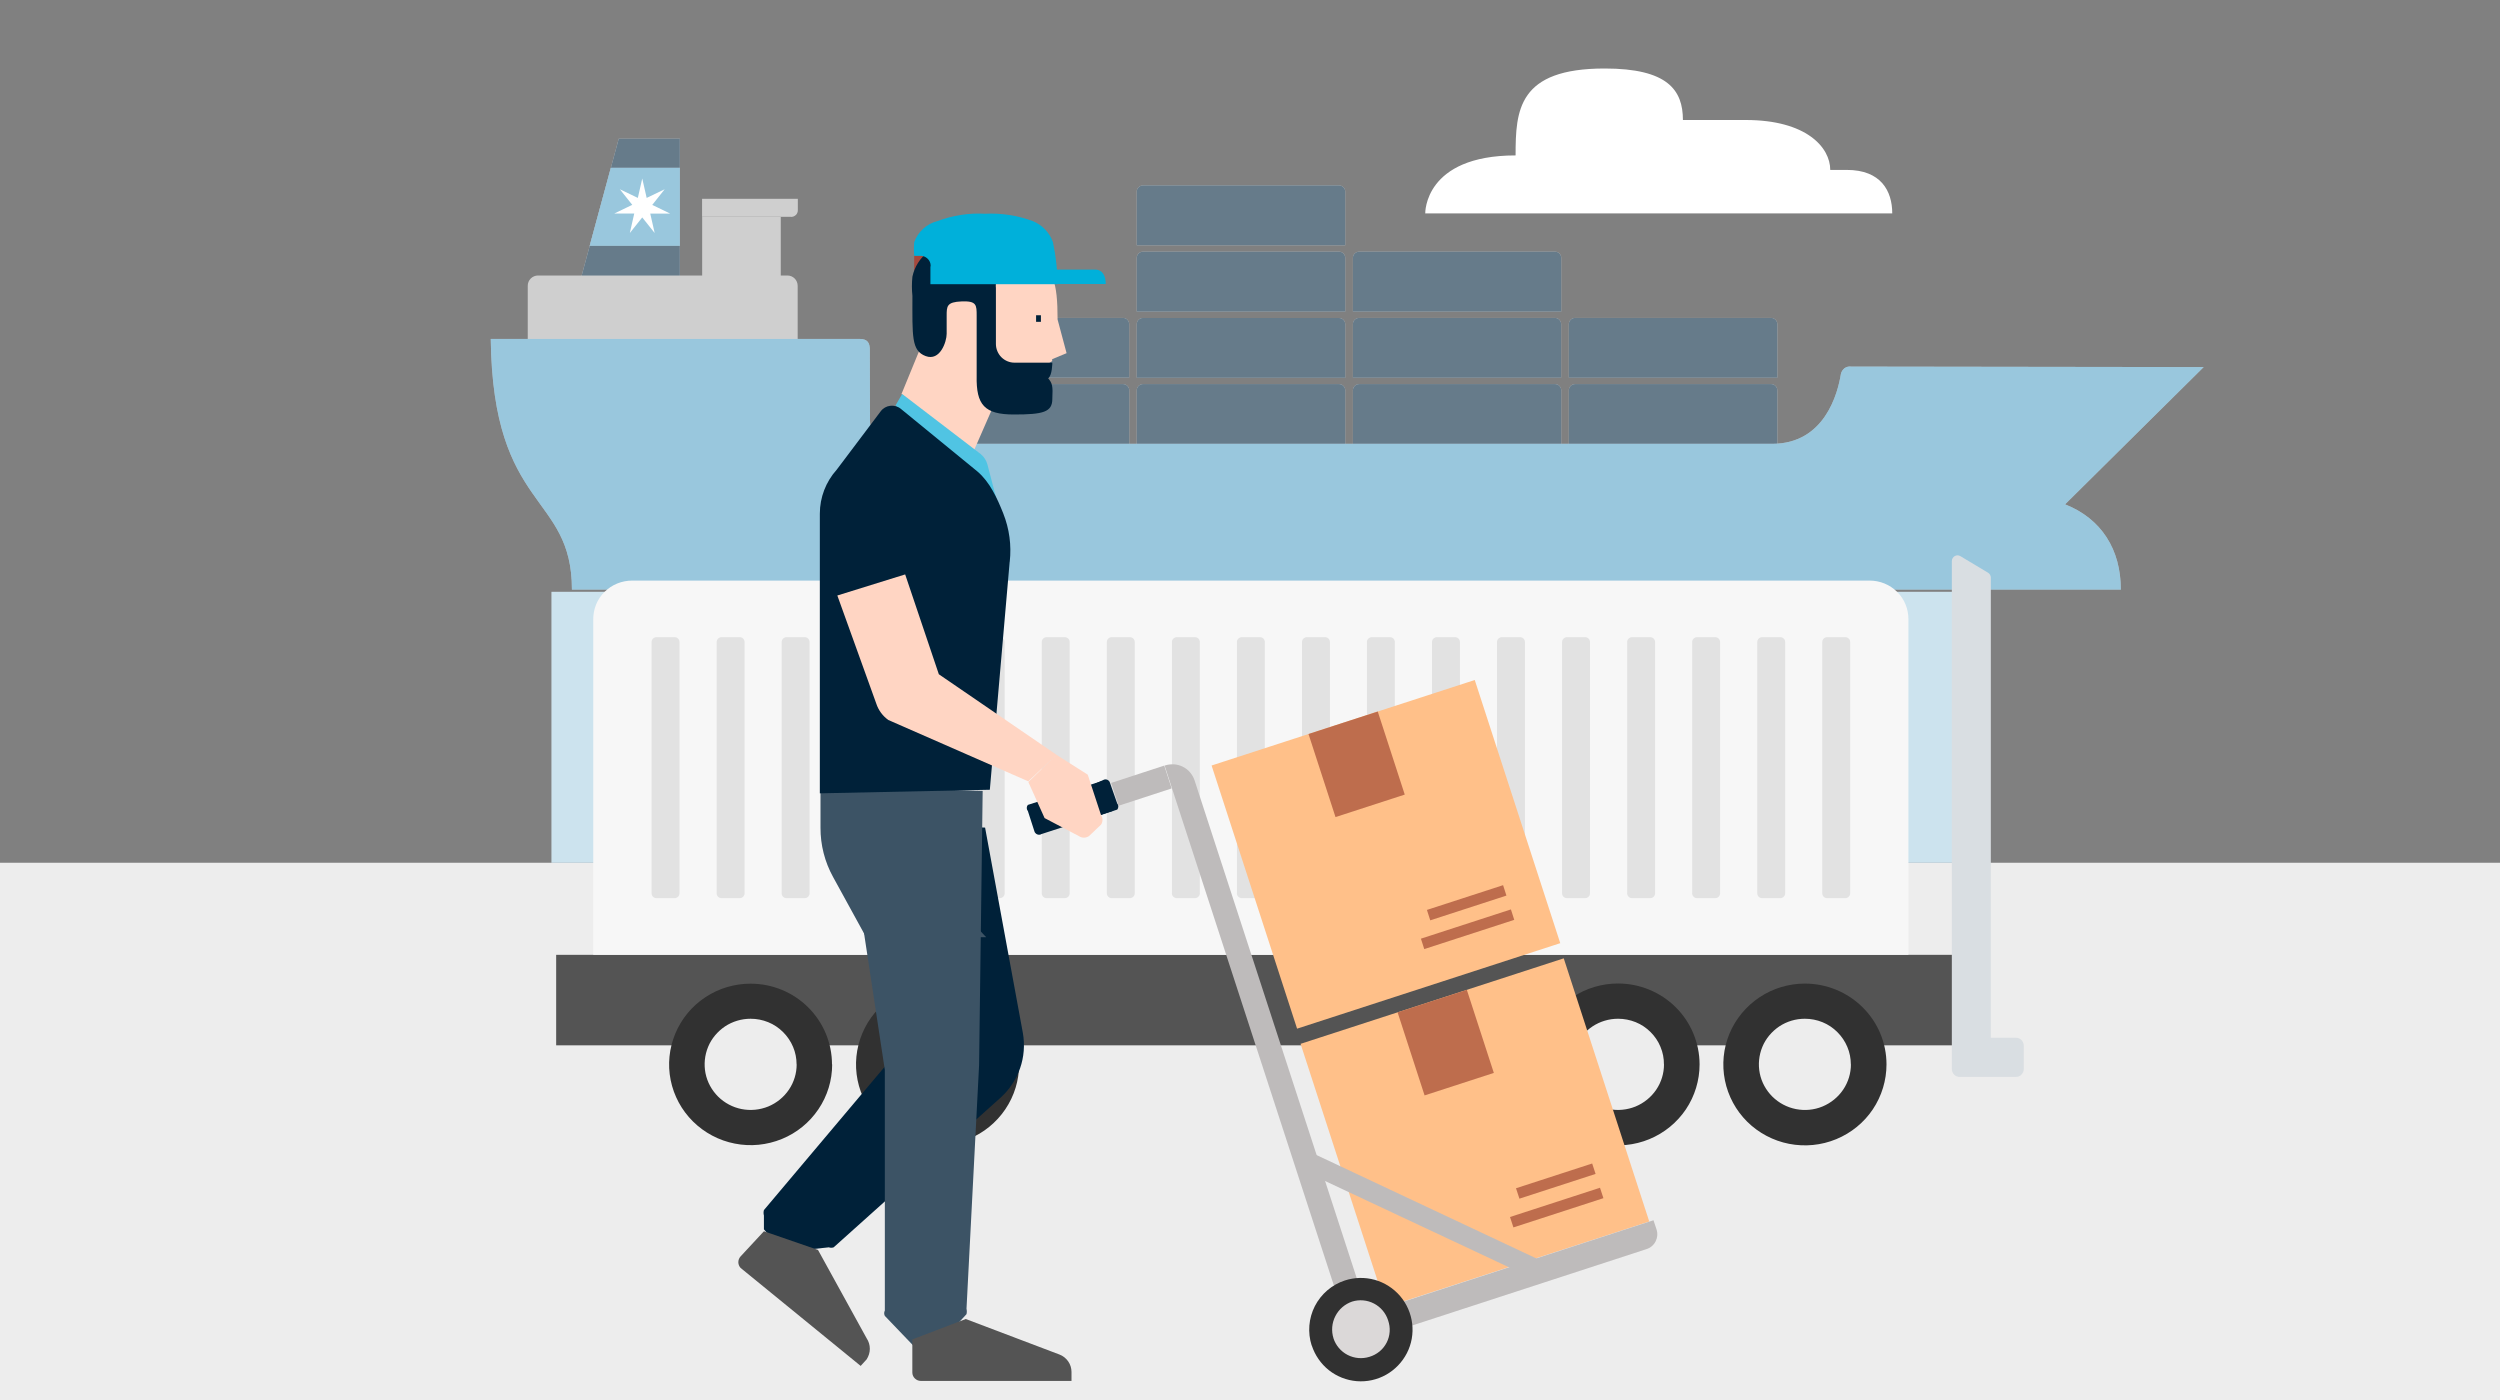 <?xml version="1.0" encoding="UTF-8"?>
<svg id="Layer_1" data-name="Layer 1" xmlns="http://www.w3.org/2000/svg" viewBox="0 0 300 168">
  <rect x="0" y="0" width="300" height="168" fill="#808080" stroke="none"/>
  <defs>
    <style>
      .cls-1 {
        fill: none;
      }

      .cls-2 {
        fill: #545454;
      }

      .cls-3 {
        fill: #002139;
      }

      .cls-4 {
        fill: #e2e2e2;
      }

      .cls-5 {
        fill: #a4483d;
      }

      .cls-6 {
        fill: #d9dee2;
      }

      .cls-7 {
        fill: #00b0da;
      }

      .cls-8 {
        fill: #ffd5c3;
      }

      .cls-9 {
        fill: #ffc089;
      }

      .cls-10 {
        fill: #50c4e3;
      }

      .cls-11 {
        fill: rgba(0, 36, 61, .6);
      }

      .cls-12 {
        fill: #fff;
      }

      .cls-13 {
        fill: rgba(0, 115, 171, .4);
      }

      .cls-14 {
        fill: #bebbbb;
      }

      .cls-15 {
        fill: #3c5365;
      }

      .cls-16 {
        fill: #dbd8d8;
      }

      .cls-17 {
        fill: rgba(0, 115, 171, .2);
      }

      .cls-18 {
        fill: #f7f7f7;
      }

      .cls-19 {
        fill: #be6d4d;
      }

      .cls-20 {
        fill: #313131;
      }

      .cls-21 {
        fill: #ededed;
      }

      .cls-22 {
        fill: #cfcfcf;
      }
    </style>
  </defs>
  <rect class="cls-1" x="84.18" y="-.18" width="168.18" height="168.18"/>
  <g>
    <path class="cls-12" d="M171.01,25.61h56.06c0-2.7-1.36-5.22-5.45-5.22h-1.99c0-2.7-2.86-5.99-10.14-5.99h-7.54c0-3.58-1.81-6.18-9.39-6.18-10.4,0-10.69,5-10.69,10.43-10.99,0-10.84,6.94-10.84,6.94Z"/>
    <path class="cls-21" d="M0,103.53h300v64.47H0v-64.47Z"/>
    <path class="cls-12" d="M66.18,71.02h168.18v32.51H66.18v-32.51Z"/>
    <path class="cls-17" d="M66.18,71.02h168.18v32.51H66.18v-32.51Z"/>
    <path class="cls-12" d="M81.58,33.99v-17.35h-7.33l-4.7,17.35h12.04Z"/>
    <path class="cls-11" d="M81.58,33.99v-17.35h-7.33l-4.7,17.35h12.04Z"/>
    <path class="cls-12" d="M136.41,45.33v-6.44c0-.1.02-.19.06-.28.04-.09.09-.17.16-.24.07-.07.15-.12.24-.16.09-.04.19-.06.28-.05h23.54c.2,0,.38.08.52.22.14.14.22.33.22.52v6.44h-25.03Z"/>
    <path class="cls-11" d="M136.41,45.33v-6.44c0-.1.02-.19.06-.28.04-.09.09-.17.16-.24.07-.07.15-.12.24-.16.09-.04.19-.06.28-.05h23.54c.2,0,.38.08.52.22.14.14.22.33.22.52v6.44h-25.03Z"/>
    <path class="cls-12" d="M136.41,37.39v-6.45c0-.2.08-.38.22-.52.14-.14.33-.22.52-.22h23.54c.2,0,.38.08.52.22.14.14.22.33.22.52v6.45h-25.03Z"/>
    <path class="cls-11" d="M136.41,37.39v-6.45c0-.2.08-.38.22-.52.14-.14.33-.22.52-.22h23.54c.2,0,.38.08.52.22.14.14.22.33.22.52v6.45h-25.03Z"/>
    <path class="cls-12" d="M136.41,29.44v-6.45c0-.2.08-.38.22-.52.14-.14.33-.22.52-.22h23.54c.2,0,.38.08.52.22.14.14.22.33.22.52v6.45h-25.03Z"/>
    <path class="cls-11" d="M136.41,29.44v-6.45c0-.2.08-.38.22-.52.14-.14.33-.22.52-.22h23.54c.2,0,.38.08.52.22.14.14.22.33.22.52v6.45h-25.03Z"/>
    <path class="cls-12" d="M110.48,53.28v-6.45c0-.2.08-.38.22-.52.14-.14.33-.22.52-.22h23.54c.2,0,.39.08.53.22.14.14.22.33.22.52v6.45h-25.03Z"/>
    <path class="cls-11" d="M110.48,53.28v-6.45c0-.2.08-.38.22-.52.14-.14.33-.22.52-.22h23.54c.2,0,.39.08.53.22.14.14.22.33.22.52v6.45h-25.03Z"/>
    <path class="cls-12" d="M110.48,45.33v-6.44c0-.2.08-.38.22-.52.14-.14.33-.22.52-.22h23.54c.1,0,.19.02.28.05.09.04.17.09.24.16.07.07.12.15.16.24.04.09.06.19.06.28v6.44h-25.03Z"/>
    <path class="cls-11" d="M110.48,45.33v-6.44c0-.2.08-.38.22-.52.14-.14.33-.22.52-.22h23.54c.1,0,.19.02.28.05.09.04.17.09.24.16.07.07.12.15.16.24.04.09.06.19.06.28v6.44h-25.03Z"/>
    <path class="cls-12" d="M136.41,53.28v-6.45c0-.2.08-.38.22-.52.14-.14.33-.22.52-.22h23.54c.2,0,.38.08.52.22.14.14.22.33.22.52v6.45h-25.03Z"/>
    <path class="cls-11" d="M136.41,53.28v-6.45c0-.2.08-.38.22-.52.14-.14.33-.22.52-.22h23.54c.2,0,.38.08.52.22.14.14.22.33.22.52v6.45h-25.03Z"/>
    <path class="cls-12" d="M162.35,45.33v-6.44c0-.1.02-.19.05-.28.04-.09.09-.17.16-.24.07-.07.15-.12.24-.16.09-.04.19-.06.28-.06h23.52c.2,0,.38.08.52.22.14.14.22.33.22.52v6.44h-25Z"/>
    <path class="cls-11" d="M162.35,45.33v-6.44c0-.1.02-.19.05-.28.04-.09.09-.17.16-.24.07-.07.15-.12.24-.16.09-.04.19-.06.28-.06h23.52c.2,0,.38.08.52.22.14.14.22.33.22.52v6.44h-25Z"/>
    <path class="cls-12" d="M188.26,45.33v-6.44c0-.2.08-.38.22-.52.14-.14.33-.22.52-.22h23.54c.2,0,.38.08.52.22.14.14.22.33.22.52v6.44h-25.02Z"/>
    <path class="cls-11" d="M188.26,45.33v-6.44c0-.2.08-.38.22-.52.14-.14.33-.22.52-.22h23.54c.2,0,.38.08.52.22.14.14.22.33.22.52v6.44h-25.02Z"/>
    <path class="cls-12" d="M162.35,37.39v-6.45c0-.2.08-.38.22-.52.14-.14.33-.22.52-.22h23.52c.2,0,.38.08.52.22.14.14.22.33.22.52v6.45h-25Z"/>
    <path class="cls-11" d="M162.35,37.39v-6.45c0-.2.08-.38.22-.52.14-.14.33-.22.52-.22h23.52c.2,0,.38.08.52.22.14.14.22.33.22.52v6.45h-25Z"/>
    <path class="cls-12" d="M162.35,53.28v-6.45c0-.2.08-.38.22-.52.14-.14.33-.22.52-.22h23.52c.2,0,.38.08.52.22.14.14.22.33.22.52v6.45h-25Z"/>
    <path class="cls-11" d="M162.35,53.28v-6.45c0-.2.08-.38.22-.52.14-.14.33-.22.52-.22h23.52c.2,0,.38.08.52.22.14.14.22.33.22.52v6.45h-25Z"/>
    <path class="cls-12" d="M188.26,53.28v-6.45c0-.2.08-.38.22-.52.14-.14.33-.22.52-.22h23.54c.2,0,.38.08.52.22.14.14.22.33.22.52v6.45h-25.02Z"/>
    <path class="cls-11" d="M188.26,53.28v-6.45c0-.2.08-.38.22-.52.14-.14.33-.22.52-.22h23.54c.2,0,.38.08.52.22.14.14.22.33.22.52v6.45h-25.02Z"/>
    <path class="cls-22" d="M84.26,34h9.43v-7.97h-9.43v7.97Z"/>
    <path class="cls-22" d="M63.33,41.71v-7.42c0-.33.13-.64.36-.87.23-.23.55-.36.87-.36h29.93c.33,0,.64.13.87.36.23.23.36.55.36.87v7.43h-32.41Z"/>
    <path class="cls-22" d="M94.93,26.02h-10.68v-2.16h11.49v1.37c0,.11-.02.21-.06.31-.04.1-.1.19-.18.26-.08.07-.16.13-.26.17-.1.04-.2.06-.31.06Z"/>
    <path class="cls-12" d="M70.76,29.5h10.82v-9.36h-8.28l-2.54,9.36Z"/>
    <path class="cls-13" d="M70.76,29.5h10.82v-9.36h-8.28l-2.54,9.36Z"/>
    <path class="cls-12" d="M75.87,24.58l-1.49-1.87h0s2.16,1.04,2.16,1.04l.53-2.33h0l.53,2.33,2.16-1.04h0s-1.49,1.88-1.49,1.88l2.15,1.04h0s-2.39,0-2.39,0l.53,2.33h0s-1.49-1.87-1.49-1.87l-1.49,1.87h0s.53-2.34.53-2.34h-2.39s2.15-1.04,2.15-1.04Z"/>
    <path class="cls-12" d="M104.38,41.95c0,2.16.02,6.51.02,8.52,0,2.72,3.33,2.79,3.33,2.79h104.92c6.33,0,7.89-6.09,8.26-8.4.06-.27.22-.51.44-.68.23-.16.51-.23.78-.19l42.31.06-16.63,16.47c4.38,1.73,6.69,5.44,6.69,10.23H68.63c0-11.62-9.49-9.32-9.74-30.08h44.27c.96,0,1.21.5,1.22,1.27"/>
    <path class="cls-13" d="M104.38,41.95c0,2.16.02,6.51.02,8.52,0,2.72,3.33,2.79,3.33,2.79h104.92c6.33,0,7.89-6.09,8.26-8.4.06-.27.22-.51.44-.68.23-.16.51-.23.78-.19l42.31.06-16.63,16.47c4.38,1.73,6.69,5.44,6.69,10.23H68.63c0-11.62-9.49-9.32-9.74-30.08h44.27c.96,0,1.21.5,1.22,1.27"/>
    <path class="cls-2" d="M234.72,114.58H66.74v10.86h167.98v-10.86Z"/>
    <path class="cls-18" d="M229.01,114.58v-40.29c0-.61-.12-1.21-.35-1.77-.23-.56-.58-1.07-1.01-1.5-.43-.43-.95-.77-1.51-1-.57-.23-1.17-.35-1.79-.35H75.86c-.61,0-1.22.12-1.79.35s-1.08.57-1.52,1c-.43.43-.78.94-1.01,1.5-.23.56-.35,1.17-.35,1.77v40.29h157.83Z"/>
    <path class="cls-4" d="M80.95,76.46h-2.17c-.32,0-.59.26-.59.58v30.16c0,.32.26.58.59.58h2.17c.32,0,.59-.26.59-.58v-30.16c0-.32-.26-.58-.59-.58Z"/>
    <path class="cls-4" d="M88.76,76.46h-2.17c-.32,0-.59.26-.59.58v30.16c0,.32.26.58.59.58h2.17c.32,0,.59-.26.59-.58v-30.16c0-.32-.26-.58-.59-.58Z"/>
    <path class="cls-4" d="M96.56,76.46h-2.17c-.32,0-.59.26-.59.58v30.16c0,.32.26.58.59.58h2.17c.32,0,.59-.26.59-.58v-30.16c0-.32-.26-.58-.59-.58Z"/>
    <path class="cls-4" d="M104.36,76.46h-2.17c-.32,0-.59.26-.59.58v30.16c0,.32.26.58.59.58h2.17c.32,0,.59-.26.59-.58v-30.16c0-.32-.26-.58-.59-.58Z"/>
    <path class="cls-4" d="M112.16,76.46h-2.17c-.32,0-.59.26-.59.58v30.16c0,.32.26.58.59.58h2.17c.32,0,.59-.26.59-.58v-30.16c0-.32-.26-.58-.59-.58Z"/>
    <path class="cls-4" d="M119.97,76.46h-2.17c-.32,0-.59.26-.59.58v30.16c0,.32.26.58.59.58h2.17c.32,0,.59-.26.59-.58v-30.16c0-.32-.26-.58-.59-.58Z"/>
    <path class="cls-4" d="M127.77,76.46h-2.17c-.32,0-.59.26-.59.58v30.16c0,.32.26.58.59.58h2.17c.32,0,.59-.26.59-.58v-30.16c0-.32-.26-.58-.59-.58Z"/>
    <path class="cls-4" d="M135.58,76.46h-2.17c-.32,0-.59.26-.59.58v30.16c0,.32.26.58.59.58h2.17c.32,0,.59-.26.59-.58v-30.16c0-.32-.26-.58-.59-.58Z"/>
    <path class="cls-4" d="M143.39,76.46h-2.17c-.32,0-.59.26-.59.58v30.16c0,.32.26.58.59.58h2.17c.32,0,.59-.26.59-.58v-30.16c0-.32-.26-.58-.59-.58Z"/>
    <path class="cls-4" d="M151.19,76.46h-2.17c-.32,0-.59.26-.59.58v30.16c0,.32.26.58.59.58h2.17c.32,0,.59-.26.59-.58v-30.16c0-.32-.26-.58-.59-.58Z"/>
    <path class="cls-4" d="M159,76.46h-2.17c-.32,0-.59.26-.59.58v30.16c0,.32.26.58.59.58h2.17c.32,0,.59-.26.59-.58v-30.16c0-.32-.26-.58-.59-.58Z"/>
    <path class="cls-4" d="M166.79,76.46h-2.17c-.32,0-.59.26-.59.58v30.16c0,.32.26.58.59.58h2.17c.32,0,.59-.26.59-.58v-30.16c0-.32-.26-.58-.59-.58Z"/>
    <path class="cls-4" d="M174.6,76.46h-2.17c-.32,0-.59.26-.59.58v30.16c0,.32.26.58.59.58h2.17c.32,0,.59-.26.59-.58v-30.16c0-.32-.26-.58-.59-.58Z"/>
    <path class="cls-4" d="M182.4,76.46h-2.17c-.32,0-.59.26-.59.58v30.16c0,.32.26.58.59.58h2.17c.32,0,.59-.26.59-.58v-30.16c0-.32-.26-.58-.59-.58Z"/>
    <path class="cls-4" d="M190.21,76.46h-2.17c-.32,0-.59.26-.59.58v30.16c0,.32.26.58.59.58h2.17c.32,0,.59-.26.59-.58v-30.16c0-.32-.26-.58-.59-.58Z"/>
    <path class="cls-4" d="M198.02,76.46h-2.17c-.32,0-.59.26-.59.58v30.16c0,.32.26.58.59.58h2.17c.32,0,.59-.26.59-.58v-30.16c0-.32-.26-.58-.59-.58Z"/>
    <path class="cls-4" d="M205.82,76.46h-2.17c-.32,0-.59.26-.59.58v30.16c0,.32.26.58.59.58h2.17c.32,0,.59-.26.59-.58v-30.16c0-.32-.26-.58-.59-.58Z"/>
    <path class="cls-4" d="M213.63,76.46h-2.17c-.32,0-.59.26-.59.58v30.16c0,.32.26.58.59.58h2.17c.32,0,.59-.26.59-.58v-30.16c0-.32-.26-.58-.59-.58Z"/>
    <path class="cls-4" d="M221.43,76.46h-2.17c-.32,0-.59.26-.59.58v30.16c0,.32.26.58.59.58h2.17c.32,0,.59-.26.59-.58v-30.16c0-.32-.26-.58-.59-.58Z"/>
    <path class="cls-20" d="M99.86,127.72c0,1.92-.57,3.79-1.65,5.39-1.07,1.59-2.6,2.84-4.39,3.57-1.79.73-3.75.93-5.65.55-1.9-.37-3.64-1.3-5.01-2.65-1.37-1.36-2.3-3.08-2.68-4.96-.38-1.88-.18-3.83.56-5.6.74-1.77,1.99-3.29,3.6-4.35,1.61-1.07,3.5-1.63,5.43-1.63,2.59,0,5.08,1.02,6.91,2.84,1.83,1.82,2.86,4.28,2.86,6.86Z"/>
    <path class="cls-21" d="M95.6,127.72c0,1.08-.32,2.14-.93,3.04-.61.9-1.47,1.6-2.48,2.02-1.01.41-2.12.52-3.19.31-1.07-.21-2.05-.73-2.83-1.5-.77-.77-1.3-1.74-1.51-2.8-.21-1.06-.1-2.16.31-3.16s1.13-1.85,2.03-2.46c.91-.6,1.98-.92,3.07-.92.73,0,1.44.14,2.11.41.67.27,1.28.68,1.79,1.19.51.51.92,1.11,1.2,1.78.28.66.42,1.38.42,2.1Z"/>
    <path class="cls-20" d="M122.29,127.72c0,1.92-.57,3.79-1.65,5.39-1.07,1.59-2.6,2.84-4.39,3.57-1.79.73-3.75.93-5.65.55-1.9-.37-3.64-1.3-5.01-2.65-1.37-1.36-2.3-3.08-2.68-4.96-.38-1.88-.18-3.83.56-5.6.74-1.77,1.99-3.29,3.6-4.35,1.61-1.07,3.5-1.63,5.43-1.63,2.59,0,5.08,1.03,6.91,2.84,1.83,1.82,2.86,4.28,2.87,6.85Z"/>
    <path class="cls-21" d="M118.03,127.72c0,1.08-.32,2.14-.93,3.04-.61.9-1.47,1.6-2.48,2.02-1.01.41-2.12.52-3.19.31-1.07-.21-2.05-.73-2.83-1.5-.77-.77-1.3-1.74-1.51-2.8-.21-1.06-.1-2.16.31-3.16s1.13-1.85,2.03-2.46c.91-.6,1.98-.92,3.07-.92.73,0,1.44.14,2.11.41.67.27,1.28.68,1.79,1.19.51.51.92,1.11,1.2,1.78.28.66.42,1.38.42,2.1Z"/>
    <path class="cls-20" d="M203.95,127.72c0,1.92-.57,3.8-1.64,5.4-1.08,1.6-2.6,2.84-4.39,3.58-1.79.74-3.76.93-5.66.55-1.9-.37-3.65-1.3-5.02-2.66s-2.3-3.09-2.68-4.97c-.38-1.88-.18-3.84.56-5.61.74-1.77,2-3.29,3.61-4.36,1.61-1.07,3.51-1.63,5.44-1.63,2.59,0,5.08,1.03,6.91,2.84,1.83,1.82,2.86,4.28,2.87,6.85Z"/>
    <path class="cls-21" d="M199.68,127.72c0,1.08-.32,2.14-.93,3.04-.61.9-1.47,1.6-2.48,2.02-1.01.41-2.12.52-3.19.31-1.07-.21-2.05-.73-2.83-1.5-.77-.77-1.3-1.74-1.51-2.81-.21-1.06-.1-2.16.32-3.16.42-1,1.13-1.85,2.04-2.45.91-.6,1.98-.92,3.07-.92.72,0,1.44.14,2.11.41.67.27,1.28.68,1.79,1.19.51.51.92,1.11,1.19,1.78.28.66.42,1.38.41,2.1Z"/>
    <path class="cls-20" d="M226.38,127.72c0,1.92-.57,3.8-1.64,5.4-1.07,1.6-2.6,2.84-4.39,3.58-1.79.74-3.76.93-5.66.56-1.9-.37-3.65-1.3-5.02-2.65-1.37-1.36-2.3-3.09-2.68-4.97-.38-1.88-.19-3.84.55-5.61s2-3.29,3.61-4.36c1.61-1.07,3.5-1.64,5.44-1.64,2.59,0,5.08,1.02,6.92,2.84s2.87,4.28,2.87,6.86Z"/>
    <path class="cls-21" d="M222.11,127.72c0,1.08-.32,2.14-.93,3.04-.61.9-1.47,1.6-2.48,2.02s-2.12.52-3.19.31c-1.07-.21-2.05-.73-2.83-1.5-.77-.77-1.3-1.74-1.51-2.8-.21-1.06-.1-2.16.31-3.16s1.13-1.85,2.03-2.46c.91-.6,1.97-.92,3.07-.92.73,0,1.44.14,2.11.41.67.27,1.28.68,1.79,1.19.51.51.92,1.11,1.2,1.78.28.66.42,1.38.42,2.1Z"/>
    <path class="cls-6" d="M242.85,125.48v2.8c0,.25-.1.49-.27.67-.17.18-.41.28-.66.28h-6.77c-.25,0-.48-.1-.66-.28-.17-.18-.27-.42-.27-.67v-60.94c0-.54.58-.88,1.03-.6l3.31,1.98c.21.13.34.35.34.6v55.21h3.02c.25,0,.48.1.66.28.17.18.27.42.27.67Z"/>
    <path class="cls-9" d="M156.07,125.26l31.58-10.26,10.26,31.58-31.58,10.26-10.26-31.58Z"/>
    <path class="cls-19" d="M167.71,121.48l8.31-2.7,3.24,9.97-8.31,2.7-3.24-9.97Z"/>
    <path class="cls-19" d="M181.92,142.59l9.14-2.97.41,1.25-9.14,2.97-.41-1.25Z"/>
    <path class="cls-19" d="M181.2,146.04l10.8-3.51.41,1.25-10.8,3.51-.41-1.25Z"/>
    <path class="cls-9" d="M145.39,91.86l31.58-10.26,10.26,31.58-31.58,10.26-10.26-31.58Z"/>
    <path class="cls-19" d="M157.02,88.08l8.31-2.7,3.24,9.97-8.31,2.7-3.24-9.97Z"/>
    <path class="cls-19" d="M171.23,109.19l9.14-2.97.4,1.25-9.14,2.97-.4-1.25Z"/>
    <path class="cls-19" d="M170.51,112.64l10.8-3.51.4,1.25-10.8,3.51-.4-1.25Z"/>
    <path class="cls-3" d="M118.21,99.31l4.54,24.68c.24,1.41.13,2.85-.34,4.2-.47,1.35-1.27,2.56-2.33,3.52l-20.04,17.97c-.19.07-.39.07-.58,0l-5.41.58-2.38-2.74v-1.66c-.06-.21-.06-.44,0-.65l17.51-20.78-6.63-18.55-2.96-7.22,18.6.65Z"/>
    <path class="cls-15" d="M99.83,94.34l2.96,11.76,3.39,22.3v28.87c-.05.1-.08.21-.08.32s.03.22.08.32l3.46,3.61h2.81l3.53-3.82c.05-.21.05-.44,0-.65l1.51-29.23.43-32.91-18.09-.58Z"/>
    <path class="cls-15" d="M98.46,91.38v7.94c-.01,2.07.51,4.11,1.51,5.92l3.96,7.22h14.41"/>
    <path class="cls-2" d="M109.48,160.73v3.97c0,.27.11.53.3.71.19.19.45.3.71.3h18.09v-1.08c0-.45-.14-.9-.4-1.27s-.62-.66-1.05-.82l-11.24-4.26-6.41,2.45ZM91.68,147.74l-2.81,3.03c-.17.19-.27.43-.27.69s.1.5.27.69l14.41,11.76.72-.79c.24-.38.38-.81.38-1.26s-.13-.89-.38-1.26l-5.84-10.61-6.49-2.24Z"/>
    <path class="cls-3" d="M124.91,100.11l8.65-2.81c.08-.1.13-.23.13-.36s-.04-.26-.13-.36l-.86-2.45c0-.07-.02-.15-.06-.21-.04-.06-.09-.12-.16-.15-.07-.04-.14-.05-.21-.05-.07,0-.15.02-.21.06l-8.72,2.81c-.08.1-.13.23-.13.36s.04.26.13.36l.79,2.45c.02.08.06.15.12.21.05.06.12.11.2.15.08.03.16.05.24.05.08,0,.16-.02.24-.05Z"/>
    <path class="cls-14" d="M133.34,93.95l6.37-2.08.89,2.74-6.37,2.08-.89-2.74ZM156.77,140.67l27.39,12.85.94-2.16-27.32-12.85-1.01,2.16Z"/>
    <path class="cls-14" d="M198.42,146.44l.36,1.08c.08.24.11.49.09.74s-.09.49-.2.71c-.11.22-.27.42-.46.58-.19.16-.41.28-.65.35l-33.66,10.97c-.47.16-.98.13-1.43-.09-.45-.22-.79-.6-.95-1.07l-.58-1.08,37.48-12.2ZM161.31,158.06l2.74-.87-20.69-63.51c-.11-.36-.3-.69-.54-.98-.24-.29-.54-.52-.88-.69-.34-.17-.7-.27-1.08-.29-.38-.02-.75.03-1.11.15l21.55,66.18Z"/>
    <path class="cls-20" d="M157.41,161.45c.38,1.17,1.09,2.2,2.05,2.97.96.76,2.13,1.22,3.35,1.32,1.22.1,2.45-.17,3.52-.77,1.07-.6,1.94-1.51,2.5-2.6s.78-2.33.63-3.55c-.15-1.22-.65-2.37-1.45-3.3-.8-.93-1.86-1.61-3.04-1.94-1.18-.33-2.44-.3-3.6.08-1.55.51-2.84,1.62-3.59,3.08-.74,1.46-.88,3.15-.38,4.72Z"/>
    <path class="cls-16" d="M160.01,160.58c.28.87.89,1.59,1.7,2.01.81.42,1.75.5,2.62.23.44-.13.85-.35,1.21-.64.36-.3.65-.66.86-1.07.21-.41.33-.86.36-1.32.03-.46-.04-.92-.19-1.36-.28-.87-.89-1.59-1.7-2.01-.81-.42-1.75-.5-2.62-.23-.87.3-1.59.92-2.01,1.75-.42.82-.5,1.78-.22,2.66Z"/>
    <path class="cls-3" d="M130.75,94.34l1.37,3.46,1.95-.65c.08-.1.13-.23.13-.36s-.04-.26-.13-.36l-.86-2.45c-.02-.08-.05-.15-.09-.21-.05-.06-.1-.12-.17-.16-.07-.04-.14-.07-.22-.08-.08-.01-.16,0-.23.02l-1.73.79Z"/>
    <path class="cls-5" d="M109.7,30.68v2.96l4.61-.79c.12-.55.12-1.11,0-1.66,0-.43-.79-1.95-1.08-1.95l-3.53,1.44Z"/>
    <path class="cls-8" d="M124.26,30.97c-2.16-1.37-2.45-.43-2.45-.43l-7.21,3.39-3.17,4.04-.94,3.68-2.31,5.63,8.5,7.22,2.81-6.42,6.77-4.76v-.22l1.73-.72-1.08-4.04c0-4.62-.58-5.99-2.67-7.22"/>
    <path class="cls-3" d="M126.28,47.86c0,1.59-1.08,1.88-4.61,1.88s-4.54-1.15-4.47-4.62v-7.22c0-1.3,0-1.8-1.8-1.73-1.8.07-1.8.58-1.8,1.73v2.16c0,.94-.79,3.32-2.52,2.67-1.73-.65-1.59-2.38-1.59-7.22-.08-.77-.08-1.54,0-2.31.25-1.18.91-2.23,1.87-2.96,2.02-1.28,4.4-1.87,6.77-1.66,5.41,0,6.77,1.08,7.21,3.54h-3.6c-.32-.02-.65.04-.95.16-.3.12-.57.32-.78.56-.39.49-.57,1.11-.5,1.73v6.71c0,.59.24,1.16.65,1.58.42.42.99.66,1.58.66h4.54s0,1.52-.5,1.88c.5.58.58.94.5,2.45Z"/>
    <path class="cls-3" d="M124.91,38.62h-.58v-.79h.58v.51"/>
    <path class="cls-10" d="M108.26,47.28l9.44,7.22c.38.32.66.75.79,1.23l1.15,4.4-12.18-11.47.79-1.37Z"/>
    <path class="cls-3" d="M121.16,67.42l-2.38,27.35-20.4.43v-33.56c0-1.95.72-3.82,2.02-5.27l5.29-7.02c.57-.76,1.67-.89,2.41-.29l9.18,7.51c1.51,1.28,2.38,3.21,3.11,5.04.73,1.84,1,3.83.78,5.79Z"/>
    <path class="cls-8" d="M126.78,90.58l3.75,2.38,1.59,4.84c.12.17.18.37.18.58s-.06.41-.18.58l-1.44,1.37c-.18.12-.39.19-.61.19s-.43-.07-.61-.19l-4.11-2.16-1.95-4.33M126.78,90.58l-3.39,3.18-16.79-7.36c-.67-.48-1.18-1.16-1.44-1.95l-4.68-12.99,8.14-2.53,4.04,11.98,14.13,9.67Z"/>
    <path class="cls-7" d="M111.65,34.08v-2.02c.04-.14.04-.29,0-.43-.06-.26-.21-.49-.42-.66-.21-.17-.47-.27-.73-.27h-.79c-.06-.55-.06-1.11,0-1.66.23-.62.6-1.17,1.09-1.61.49-.44,1.08-.75,1.72-.91,1.82-.68,3.76-.98,5.69-.87,1.94-.1,3.87.2,5.69.87.56.22,1.08.56,1.5,1,.42.44.75.96.95,1.53.35,1.66.54,3.35.58,5.05h-15.28Z"/>
    <path class="cls-7" d="M132.69,34.08h-6.13v-1.73h4.83c.94,0,1.3.79,1.3,1.73Z"/>
  </g>
</svg>
